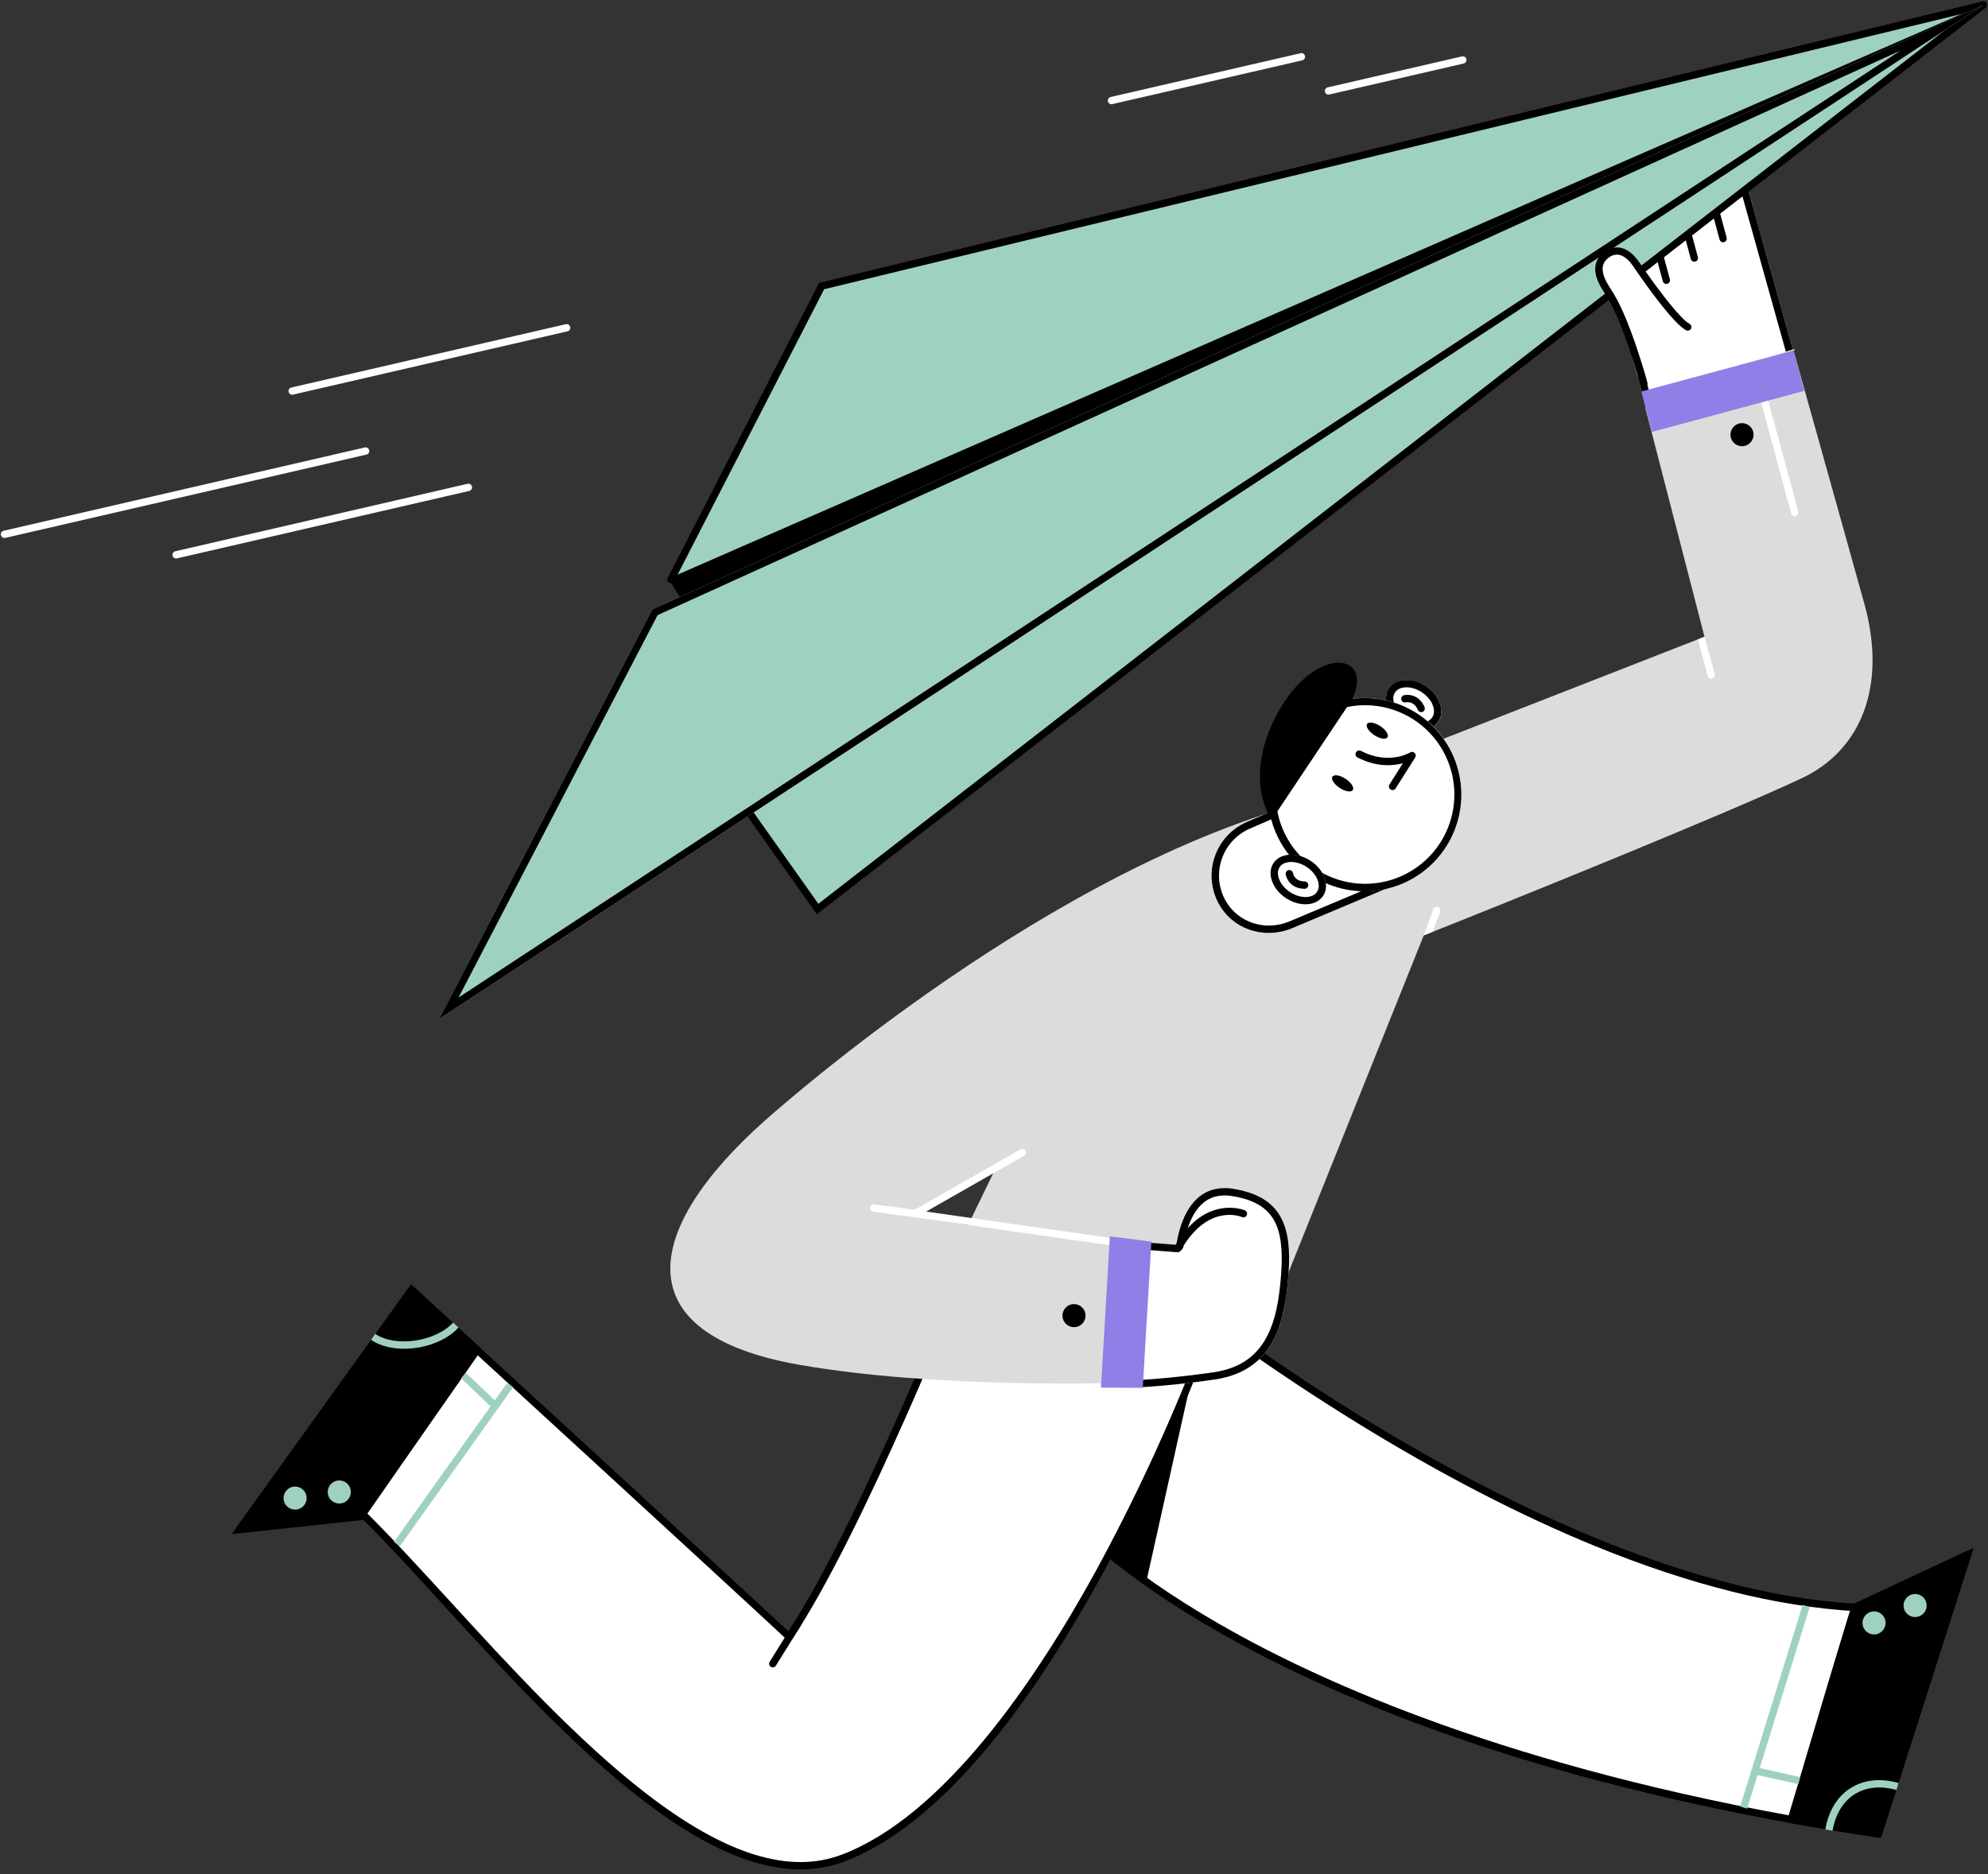 <?xml version="1.0" encoding="UTF-8"?> <svg xmlns="http://www.w3.org/2000/svg" width="368" height="347" viewBox="0 0 368 347" fill="none"><rect x="0" y="0" width="368" height="347" fill="#333333" stroke="none"/> <g clip-path="url(#clip0_2644_371)"> <path d="M303.298 44.812L302.439 66.896L304.978 76.802C305.487 76.506 331.89 66.294 332.266 66.091L323.094 33.275C322.456 33.742 305.371 36.25 303.298 44.812Z" fill="white"></path> <path d="M319.138 35.705C320.214 35.415 321.142 35.189 321.89 35.011L322.151 34.941L330.631 65.282C328.73 66.034 324.586 67.649 320.55 69.222C311.884 72.612 307.805 74.193 305.902 74.951L303.799 66.752L304.647 45.004C305.656 41.204 310.663 37.991 319.138 35.705ZM318.786 34.397C313.402 35.849 304.74 38.888 303.298 44.813L302.439 66.898L304.978 76.803C305.487 76.508 331.89 66.296 332.266 66.093L323.095 33.277C322.958 33.343 322.813 33.392 322.665 33.425C321.978 33.61 320.561 33.918 318.786 34.397Z" fill="black"></path> <path d="M206.453 230.598C206.453 230.598 280.766 294.008 343.397 297.584L364.261 287.832L347.737 339.512C232.51 322.287 197.545 280.403 197.545 280.403L206.453 230.598Z" fill="white"></path> <path d="M347.883 340.175C347.793 340.201 347.698 340.206 347.606 340.19C321.297 336.253 297.005 330.697 275.418 323.662C258.14 318.031 242.549 311.451 229.076 304.103C206.084 291.563 197.082 280.954 196.994 280.848C196.93 280.772 196.884 280.684 196.858 280.588C196.832 280.493 196.828 280.393 196.845 280.295L205.781 230.465C205.802 230.348 205.854 230.238 205.931 230.147C206.008 230.056 206.108 229.987 206.22 229.947C206.332 229.907 206.453 229.897 206.571 229.919C206.688 229.941 206.798 229.994 206.888 230.072C207.074 230.228 225.744 246.088 251.807 262.176C275.787 276.974 311.096 294.997 343.25 296.888L363.938 287.215C364.058 287.161 364.19 287.143 364.32 287.163C364.449 287.182 364.57 287.239 364.668 287.327C364.766 287.414 364.836 287.527 364.87 287.654C364.905 287.78 364.902 287.914 364.862 288.039L348.364 339.723C348.329 339.833 348.266 339.933 348.182 340.012C348.098 340.091 347.995 340.147 347.883 340.175ZM198.238 280.21C199.683 281.823 208.898 291.568 229.825 302.968C250.819 314.396 288.201 329.882 347.237 338.768L363.114 289.113L343.675 298.215C343.571 298.264 343.456 298.287 343.341 298.28C328.985 297.458 312.825 293.412 295.312 286.256C281.324 280.537 266.441 272.826 251.077 263.344C235.683 253.834 220.929 243.324 206.91 231.882L198.238 280.21Z" fill="black"></path> <path d="M222.576 249.816C222.576 249.816 185.853 224.095 179.072 233.523C179.072 233.523 159.55 283.029 146.078 303.05C135.619 293.279 76.208 238.792 76.208 238.792L44.343 283.155L67.175 280.31C90.05 302.805 128.136 354.661 156.143 343.949C193.074 329.856 222.576 249.816 222.576 249.816Z" fill="white"></path> <path d="M154.205 345.317C144.431 347.953 132.814 343.951 118.79 333.13C105.902 323.194 93.114 309.198 81.838 296.881C76.465 290.999 71.388 285.439 66.922 281.037L44.412 283.841C44.281 283.858 44.148 283.837 44.029 283.779C43.911 283.722 43.811 283.631 43.743 283.518C43.676 283.404 43.642 283.274 43.648 283.142C43.653 283.01 43.697 282.883 43.774 282.775L75.638 238.412C75.694 238.334 75.766 238.269 75.848 238.221C75.931 238.173 76.022 238.143 76.118 238.133C76.212 238.123 76.308 238.133 76.399 238.163C76.49 238.193 76.573 238.241 76.644 238.306C77.232 238.848 134.14 291.034 145.933 302.019C159.196 281.876 178.224 233.773 178.421 233.292C178.44 233.239 178.466 233.189 178.5 233.144C181.54 228.919 190.002 230.392 203.66 237.55C210.303 241.097 216.744 245.012 222.953 249.275C223.075 249.361 223.165 249.485 223.21 249.628C223.254 249.771 223.25 249.925 223.198 250.065C217.662 264.438 211.178 278.428 203.787 291.942C196.804 304.622 189.677 315.325 182.606 323.755C173.727 334.338 164.911 341.356 156.363 344.622C155.656 344.89 154.936 345.122 154.205 345.317ZM45.79 282.319L67.084 279.664C67.187 279.652 67.291 279.664 67.388 279.698C67.486 279.733 67.574 279.789 67.647 279.863C72.186 284.33 77.367 289.991 82.866 295.983C94.107 308.278 106.846 322.21 119.642 332.076C134.313 343.382 146.178 347.072 155.907 343.332C174.795 336.112 191.729 311.041 202.619 291.278C209.892 277.969 216.29 264.201 221.773 250.06C211.418 242.874 184.964 226.821 179.684 233.842C178.772 236.143 159.754 283.945 146.654 303.416C146.599 303.497 146.527 303.565 146.443 303.616C146.359 303.666 146.265 303.698 146.168 303.709C146.071 303.72 145.972 303.71 145.879 303.679C145.786 303.649 145.701 303.598 145.629 303.531C135.836 294.384 82.428 245.396 76.334 239.82L45.79 282.319Z" fill="black"></path> <path d="M304.545 75.42L315.521 117.891L244.815 145.528C244.597 146.916 209.948 163.501 209.948 163.501L170.246 245.234L231.856 252.185C231.856 252.185 262.208 176.519 263.557 173.171C278.098 167.425 319.329 150.762 333.493 144.097C344.794 138.765 349.148 126.738 345.206 112.123C345.044 111.522 338.485 87.988 332.004 64.888C335.646 62.675 305.294 74.987 304.545 75.42Z" fill="#DCDCDC"></path> <path d="M223.352 231.608C199.16 230.163 167.719 225.025 167.719 225.025L201.238 206.045L254.663 182.968C254.663 182.968 265.651 166.427 260.113 162.966C255.664 160.186 253.308 145.866 246.823 147.265C199.416 157.529 149.115 200.789 141.605 207.45C119.047 227.506 115.374 246.945 147.894 252.665C173.498 257.172 206.459 256.012 210.057 255.999C212.407 256.003 233.471 232.213 223.352 231.608Z" fill="#DCDCDC"></path> <path d="M210.051 256.861C210.051 256.861 214.976 256.802 224.667 255.432C235.455 253.904 237.851 245.564 238.518 235.699C239.098 227.228 237.372 221.571 228.303 220.101C220.892 218.899 218.447 225.877 217.753 230.465L210.34 229.894L210.051 256.861Z" fill="white"></path> <path d="M224.96 221.535C225.984 221.281 227.051 221.247 228.089 221.438C232.017 222.075 234.482 223.504 235.85 225.937C237.049 228.068 237.472 231.155 237.168 235.606C236.81 240.858 236.045 244.441 234.631 247.235C232.97 250.551 230.377 252.65 226.702 253.641C225.971 253.835 225.228 253.985 224.478 254.091C217.887 255.02 213.496 255.342 211.421 255.449L211.679 231.356L217.648 231.815C217.802 231.827 217.957 231.813 218.106 231.772C218.36 231.703 218.588 231.562 218.763 231.366C218.938 231.17 219.052 230.928 219.092 230.668C219.54 227.742 220.894 222.632 224.953 221.537L224.96 221.535ZM224.607 220.228C220.031 221.462 218.325 226.747 217.76 230.463L210.347 229.892L210.058 256.858C210.058 256.858 214.983 256.799 224.674 255.43C225.479 255.316 226.276 255.155 227.062 254.947C235.828 252.582 237.905 244.774 238.525 235.696C239.105 227.226 237.379 221.569 228.314 220.097C227.083 219.876 225.819 219.92 224.607 220.228Z" fill="black"></path> <path d="M230.18 224.701C230.18 224.701 223.357 221.73 218.026 231.136L230.18 224.701Z" fill="white"></path> <path d="M218.199 231.778C218.069 231.813 217.933 231.809 217.806 231.766C217.679 231.724 217.568 231.645 217.486 231.539C217.404 231.433 217.356 231.305 217.346 231.172C217.337 231.038 217.367 230.905 217.434 230.789C223.004 220.982 230.375 224.051 230.451 224.083C230.613 224.156 230.74 224.29 230.804 224.456C230.869 224.622 230.865 224.806 230.795 224.969C230.724 225.133 230.592 225.262 230.427 225.328C230.262 225.395 230.077 225.394 229.913 225.325C229.644 225.212 223.555 222.752 218.594 231.461C218.508 231.614 218.366 231.728 218.199 231.778Z" fill="black"></path> <path d="M364.23 287.84L343.366 297.592C343.181 297.579 331.61 336.71 331.554 336.865C336.746 337.802 342.128 338.688 347.7 339.523L364.23 287.84Z" fill="black"></path> <path d="M348.164 340.277L347.597 340.192C342.149 339.379 336.714 338.481 331.451 337.534L330.654 337.399L330.938 336.621L332.231 332.313C333.768 327.133 336.343 318.464 338.572 311.011C339.812 306.886 340.793 303.648 341.471 301.403C341.838 300.164 342.162 299.155 342.385 298.46C342.751 297.309 342.855 296.965 343.237 296.915L365.345 286.575L348.164 340.277ZM332.427 336.328C337.269 337.199 342.242 338.018 347.228 338.77L363.115 289.112L343.914 298.086C343.034 300.634 336.161 323.784 333.516 332.696C332.935 334.651 332.616 335.73 332.437 336.325L332.427 336.328ZM343.684 298.193L343.635 298.207L343.684 298.193Z" fill="black"></path> <path d="M88.334 249.919L76.22 238.81L44.356 283.173L66.848 280.759C66.848 280.759 87.962 250.384 88.334 249.919Z" fill="black"></path> <path d="M67.212 281.409L42.904 284.018L76.105 237.786L76.665 238.301C76.665 238.301 81.076 242.343 88.779 249.41L89.245 249.839L88.854 250.326C88.425 250.894 74.626 270.726 67.363 281.147L67.212 281.409ZM45.77 282.347L66.453 280.127C69.094 276.332 84.802 253.748 87.434 250.015C81.575 244.635 77.696 241.07 76.316 239.816L45.77 282.347Z" fill="black"></path> <path d="M347.462 302.53C348.602 302.222 349.276 301.05 348.969 299.911C348.661 298.772 347.489 298.097 346.35 298.405C345.211 298.712 344.536 299.884 344.844 301.023C345.151 302.163 346.323 302.837 347.462 302.53Z" fill="#9FD2BE"></path> <path d="M355.064 299.307C356.203 299 356.877 297.827 356.57 296.688C356.263 295.549 355.09 294.875 353.951 295.182C352.812 295.489 352.138 296.662 352.445 297.801C352.752 298.94 353.925 299.614 355.064 299.307Z" fill="#9FD2BE"></path> <path d="M339.222 338.938L337.886 338.705C338.487 335.251 340.096 332.6 342.563 331.044C345.029 329.488 348.074 329.168 351.425 330.098L351.074 331.399C348.11 330.575 345.424 330.848 343.308 332.183C341.193 333.518 339.755 335.87 339.222 338.938Z" fill="#9FD2BE"></path> <path d="M63.362 278.287C64.501 277.98 65.175 276.808 64.868 275.668C64.561 274.529 63.388 273.855 62.249 274.162C61.11 274.47 60.436 275.642 60.743 276.781C61.05 277.92 62.223 278.595 63.362 278.287Z" fill="#9FD2BE"></path> <path d="M199.368 245.637C200.507 245.33 201.181 244.157 200.874 243.018C200.567 241.879 199.394 241.205 198.255 241.512C197.116 241.819 196.442 242.992 196.749 244.131C197.056 245.27 198.229 245.944 199.368 245.637Z" fill="black"></path> <path d="M55.182 279.416C56.321 279.109 56.996 277.937 56.688 276.797C56.381 275.658 55.209 274.984 54.069 275.291C52.93 275.599 52.256 276.771 52.563 277.91C52.87 279.049 54.043 279.724 55.182 279.416Z" fill="#9FD2BE"></path> <path d="M78.95 249.15C75.355 250.12 71.302 249.849 68.697 248.059L69.448 246.944C73.174 249.499 80.589 248.427 83.877 244.861L84.872 245.782C83.424 247.379 81.278 248.522 78.95 249.15Z" fill="#9FD2BE"></path> <path d="M164.614 223.333L164.422 224.674L207.759 230.875L207.951 229.534L164.614 223.333Z" fill="white"></path> <path d="M323.021 82.539C324.16 82.232 324.835 81.06 324.527 79.92C324.22 78.781 323.047 78.107 321.908 78.414C320.769 78.722 320.095 79.894 320.402 81.033C320.709 82.172 321.882 82.847 323.021 82.539Z" fill="black"></path> <path d="M327.063 73.206L325.756 73.559L330.826 92.354L332.134 92.001L327.063 73.206Z" fill="white"></path> <path d="M260.979 162.678L239.389 171.763C233.904 174.151 227.585 171.918 225.197 166.432C224.052 163.8 223.999 160.821 225.049 158.149C226.099 155.477 228.166 153.331 230.797 152.182L252.322 142.816L260.979 162.678Z" fill="white"></path> <path d="M251.63 144.591L259.187 161.961L238.845 170.524C238.386 170.722 237.914 170.886 237.432 171.017C232.888 172.243 228.264 170.089 226.438 165.893C225.941 164.752 225.674 163.524 225.652 162.279C225.63 161.034 225.853 159.797 226.309 158.639C226.765 157.48 227.444 156.423 228.309 155.527C229.174 154.631 230.206 153.914 231.348 153.418L251.63 144.591ZM252.331 142.809L230.797 152.181C229.491 152.748 228.31 153.567 227.321 154.59C226.331 155.614 225.553 156.822 225.031 158.146C224.509 159.47 224.253 160.885 224.278 162.308C224.303 163.731 224.608 165.135 225.176 166.441C227.334 171.399 232.702 173.699 237.766 172.333C238.313 172.186 238.848 171.998 239.367 171.771L260.958 162.686L252.312 142.818L252.331 142.809Z" fill="black"></path> <path d="M266.249 133.611C267.531 131.715 266.529 128.797 264.011 127.094C261.493 125.39 258.412 125.545 257.13 127.441C255.847 129.336 256.849 132.254 259.367 133.958C261.885 135.662 264.966 135.506 266.249 133.611Z" fill="white"></path> <path d="M259.473 127.354C260.476 127.083 261.752 127.314 262.89 127.972C264.864 129.115 265.939 131.252 265.229 132.639C265.091 132.894 264.9 133.116 264.669 133.291C264.438 133.466 264.172 133.589 263.89 133.653C262.886 133.923 261.607 133.693 260.472 133.035C258.495 131.892 257.424 129.755 258.129 128.365C258.269 128.112 258.462 127.891 258.693 127.716C258.925 127.542 259.19 127.419 259.473 127.354ZM259.12 126.047C258.654 126.159 258.217 126.369 257.838 126.663C257.459 126.956 257.147 127.328 256.922 127.751C255.879 129.786 257.167 132.689 259.793 134.207C261.12 135.03 262.718 135.301 264.242 134.96C264.709 134.848 265.146 134.638 265.524 134.344C265.902 134.05 266.214 133.678 266.436 133.253C267.483 131.218 266.192 128.319 263.566 126.8C262.24 125.976 260.644 125.706 259.12 126.047Z" fill="black"></path> <path d="M263.268 131.816C263.11 131.86 262.941 131.845 262.793 131.774C262.645 131.703 262.527 131.581 262.463 131.43C261.742 129.745 260.362 129.998 260.206 130.033C260.032 130.072 259.848 130.041 259.696 129.946C259.545 129.851 259.437 129.7 259.396 129.525C259.356 129.354 259.385 129.175 259.475 129.024C259.565 128.873 259.71 128.764 259.88 128.718C260.781 128.496 262.738 128.669 263.694 130.898C263.729 130.98 263.748 131.068 263.75 131.157C263.751 131.246 263.734 131.335 263.701 131.418C263.668 131.5 263.619 131.576 263.557 131.64C263.495 131.704 263.42 131.755 263.338 131.79L263.268 131.816Z" fill="black"></path> <path d="M257.319 164.373C266.854 161.801 272.499 151.986 269.927 142.45C267.354 132.915 257.539 127.27 248.004 129.842C238.468 132.415 232.824 142.23 235.396 151.765C237.968 161.301 247.783 166.945 257.319 164.373Z" fill="white"></path> <path d="M248.005 129.834L248.358 131.141C252.178 130.104 256.244 130.473 259.816 132.179C263.387 133.886 266.228 136.817 267.821 140.441C269.415 144.065 269.655 148.14 268.499 151.926C267.342 155.711 264.866 158.956 261.519 161.071C258.173 163.186 254.179 164.029 250.263 163.449C246.348 162.868 242.77 160.902 240.182 157.907C237.593 154.912 236.165 151.088 236.157 147.13C236.148 143.171 237.561 139.341 240.137 136.336C242.297 133.823 245.163 132.018 248.363 131.158L248.005 129.834ZM248.005 129.834C243.691 130.984 239.962 133.706 237.552 137.464C235.142 141.223 234.224 145.747 234.979 150.148C235.734 154.549 238.107 158.508 241.632 161.249C245.158 163.989 249.58 165.313 254.031 164.959C258.482 164.606 262.64 162.601 265.689 159.338C268.737 156.075 270.455 151.791 270.506 147.326C270.556 142.861 268.936 138.538 265.962 135.207C262.989 131.876 258.877 129.777 254.435 129.323C252.277 129.105 250.097 129.282 248.001 129.845L248.005 129.834Z" fill="black"></path> <path d="M257.952 146.257C257.82 146.292 257.681 146.286 257.553 146.241C257.424 146.196 257.313 146.113 257.232 146.004C257.151 145.894 257.105 145.763 257.101 145.627C257.096 145.491 257.132 145.357 257.204 145.241L259.688 141.307C257.815 141.812 254.812 142.054 251.291 140.234C251.211 140.193 251.14 140.137 251.082 140.069C251.023 140.001 250.979 139.922 250.951 139.837C250.923 139.751 250.912 139.661 250.919 139.572C250.926 139.483 250.95 139.395 250.991 139.315C251.032 139.235 251.087 139.164 251.156 139.106C251.224 139.047 251.303 139.003 251.388 138.975C251.473 138.947 251.563 138.936 251.653 138.943C251.742 138.95 251.829 138.974 251.909 139.015C257.04 141.67 260.858 139.406 261.023 139.313C261.154 139.226 261.312 139.188 261.469 139.206C261.626 139.223 261.771 139.295 261.881 139.408C261.991 139.522 262.057 139.67 262.069 139.827C262.081 139.984 262.038 140.141 261.947 140.27L258.346 145.964C258.256 146.108 258.115 146.212 257.952 146.257Z" fill="black"></path> <path d="M244.937 165.873C246.193 163.96 245.151 161.056 242.61 159.387C240.068 157.718 236.99 157.916 235.734 159.829C234.477 161.742 235.519 164.646 238.06 166.315C240.602 167.984 243.68 167.786 244.937 165.873Z" fill="white"></path> <path d="M238.118 159.695C239.337 159.366 240.945 159.774 242.204 160.736C243.276 161.554 243.984 162.668 244.099 163.731C244.138 164.006 244.121 164.286 244.048 164.555C243.975 164.823 243.848 165.073 243.674 165.29C243.376 165.625 242.984 165.86 242.548 165.966C241.326 166.295 239.722 165.887 238.463 164.925C237.39 164.107 236.683 162.993 236.568 161.93C236.528 161.655 236.545 161.374 236.618 161.106C236.691 160.838 236.819 160.588 236.992 160.371C237.29 160.036 237.683 159.8 238.118 159.695ZM237.765 158.388C237.065 158.564 236.435 158.95 235.96 159.495C234.475 161.243 235.224 164.151 237.639 165.992C239.3 167.259 241.32 167.689 242.892 167.265C243.593 167.09 244.223 166.703 244.697 166.157C246.186 164.409 245.436 161.501 243.021 159.659C241.358 158.393 239.341 157.963 237.769 158.387L237.765 158.388Z" fill="black"></path> <path d="M235.44 134.131C234.46 136.271 231.019 144.679 235.4 151.794L250.369 129.367C254.489 120.19 242.206 119.296 235.44 134.131Z" fill="black"></path> <path d="M241.656 164.529C241.597 164.546 241.535 164.553 241.473 164.55C239.05 164.527 238.135 162.785 237.994 161.87C237.979 161.782 237.982 161.691 238.003 161.604C238.023 161.517 238.061 161.435 238.113 161.363C238.165 161.29 238.231 161.229 238.307 161.182C238.383 161.135 238.468 161.103 238.556 161.089C238.644 161.074 238.734 161.077 238.821 161.098C238.908 161.118 238.991 161.156 239.063 161.208C239.136 161.26 239.197 161.326 239.244 161.402C239.291 161.478 239.323 161.563 239.337 161.651C239.38 161.808 239.668 163.175 241.506 163.191C241.67 163.191 241.829 163.252 241.953 163.36C242.076 163.469 242.156 163.619 242.176 163.782C242.197 163.946 242.158 164.111 242.066 164.247C241.974 164.384 241.835 164.482 241.676 164.523L241.656 164.529Z" fill="black"></path> <path d="M166.442 224.945C166.362 224.964 166.278 224.967 166.196 224.956L161.65 224.313C161.562 224.301 161.477 224.271 161.401 224.225C161.324 224.18 161.257 224.12 161.204 224.049C161.15 223.977 161.111 223.896 161.089 223.81C161.067 223.724 161.062 223.634 161.075 223.546C161.088 223.458 161.117 223.373 161.163 223.297C161.208 223.22 161.268 223.153 161.339 223.1C161.411 223.046 161.492 223.007 161.578 222.985C161.664 222.963 161.754 222.958 161.842 222.971L166.389 223.617C166.545 223.64 166.687 223.717 166.792 223.835C166.897 223.952 166.958 224.102 166.964 224.259C166.97 224.416 166.922 224.571 166.827 224.696C166.731 224.821 166.596 224.909 166.442 224.945Z" fill="white"></path> <path d="M169.929 225.142C169.771 225.183 169.603 225.165 169.457 225.092C169.311 225.018 169.196 224.895 169.134 224.744C169.072 224.593 169.067 224.424 169.119 224.269C169.171 224.115 169.278 223.984 169.419 223.902L188.87 212.812C188.947 212.764 189.033 212.733 189.123 212.719C189.213 212.705 189.305 212.71 189.394 212.732C189.482 212.755 189.565 212.795 189.637 212.85C189.709 212.905 189.77 212.975 189.815 213.054C189.86 213.133 189.888 213.221 189.899 213.311C189.909 213.401 189.901 213.493 189.875 213.58C189.849 213.668 189.806 213.749 189.748 213.819C189.69 213.889 189.619 213.947 189.538 213.989L170.087 225.078C170.037 225.106 169.984 225.127 169.929 225.142Z" fill="white"></path> <path d="M263.557 173.171L265.321 168.308C265.352 168.225 265.399 168.148 265.459 168.083C265.52 168.018 265.592 167.965 265.673 167.928C265.754 167.891 265.841 167.87 265.93 167.867C266.019 167.863 266.108 167.878 266.191 167.908C266.275 167.939 266.351 167.986 266.416 168.047C266.482 168.107 266.534 168.18 266.571 168.261C266.608 168.342 266.629 168.429 266.633 168.518C266.636 168.607 266.622 168.696 266.591 168.779L265.195 172.522L263.557 173.171Z" fill="white"></path> <path d="M316.937 125.594C316.764 125.641 316.579 125.616 316.423 125.527C316.268 125.437 316.154 125.29 316.107 125.116L314.287 118.37L315.515 117.891L317.415 124.764C317.438 124.849 317.444 124.939 317.432 125.027C317.421 125.115 317.392 125.2 317.348 125.278C317.303 125.355 317.244 125.422 317.174 125.476C317.103 125.531 317.023 125.571 316.937 125.594Z" fill="white"></path> <path d="M332.397 95.552C332.224 95.599 332.039 95.575 331.883 95.485C331.727 95.396 331.614 95.248 331.567 95.075L330.312 90.423C330.265 90.25 330.289 90.065 330.379 89.909C330.468 89.754 330.616 89.64 330.789 89.593C330.963 89.546 331.148 89.57 331.303 89.66C331.459 89.749 331.573 89.897 331.62 90.071L332.873 94.719C332.92 94.892 332.896 95.077 332.807 95.233C332.717 95.388 332.569 95.502 332.396 95.549L332.397 95.552Z" fill="white"></path> <path d="M93.89 256.037L72.92 285.477L74.023 286.262L94.993 256.823L93.89 256.037Z" fill="#9FD2BE"></path> <path d="M86.268 254.168L85.332 255.146L91.045 260.61L91.981 259.632L86.268 254.168Z" fill="#9FD2BE"></path> <path d="M333.696 297.126L322.124 334.457L323.418 334.858L334.99 297.527L333.696 297.126Z" fill="#9FD2BE"></path> <path d="M325.016 327.18L324.723 328.502L332.913 330.32L333.206 328.998L325.016 327.18Z" fill="#9FD2BE"></path> <path d="M205.785 288.044L212.163 292.983L220.246 256.637L205.785 288.044Z" fill="black"></path> <path d="M319.143 44.827C318.969 44.873 318.784 44.849 318.629 44.76C318.473 44.67 318.359 44.523 318.313 44.349L316.3 36.89C316.254 36.717 316.278 36.532 316.367 36.376C316.457 36.221 316.604 36.107 316.778 36.06C316.951 36.013 317.136 36.037 317.292 36.127C317.447 36.216 317.561 36.364 317.608 36.537L319.619 43.993C319.643 44.079 319.649 44.169 319.638 44.258C319.627 44.346 319.598 44.432 319.554 44.509C319.51 44.587 319.451 44.654 319.38 44.709C319.31 44.763 319.229 44.803 319.143 44.827Z" fill="black"></path> <path d="M313.82 48.431C313.647 48.478 313.462 48.454 313.306 48.365C313.15 48.275 313.037 48.127 312.99 47.954L310.982 40.511C310.935 40.338 310.959 40.153 311.049 39.997C311.138 39.842 311.286 39.728 311.459 39.681C311.633 39.634 311.818 39.658 311.973 39.748C312.129 39.837 312.243 39.985 312.29 40.158L314.297 47.601C314.344 47.775 314.32 47.96 314.231 48.115C314.141 48.271 313.993 48.385 313.82 48.431Z" fill="black"></path> <path d="M308.634 52.542C308.461 52.589 308.276 52.565 308.12 52.475C307.964 52.386 307.851 52.238 307.804 52.065L305.793 44.609C305.746 44.435 305.77 44.251 305.859 44.095C305.949 43.939 306.097 43.825 306.27 43.779C306.443 43.732 306.628 43.756 306.784 43.846C306.94 43.935 307.053 44.083 307.1 44.256L309.111 51.712C309.158 51.885 309.134 52.07 309.045 52.226C308.955 52.382 308.807 52.495 308.634 52.542Z" fill="black"></path> <path d="M213.134 229.873L211.541 256.946L203.798 256.906L205.447 228.896L213.134 229.873Z" fill="#8E80E7"></path> <path d="M334.018 72.35L305.773 79.97L303.844 72.481L332.004 64.884L334.018 72.35Z" fill="#8E80E7"></path> <path d="M123.673 107.019L132.339 121.075L366.687 1.003L123.673 107.019Z" fill="black"></path> <path d="M152.079 52.958L124.46 106.808L366.686 1.005L152.079 52.958Z" fill="#9FD2BE"></path> <path d="M138.187 149.73L151.345 168.297L366.038 1.181L138.187 149.73Z" fill="#9FD2BE"></path> <path d="M151.203 169.262L137.637 150.119L138.741 149.337L151.488 167.327L366.706 0.392L367.535 1.462L151.203 169.262Z" fill="black"></path> <path d="M124.389 107.949C124.262 107.984 124.128 107.981 124.003 107.94C123.878 107.9 123.767 107.824 123.684 107.721C123.602 107.619 123.551 107.495 123.537 107.364C123.524 107.233 123.549 107.101 123.61 106.985L151.622 52.373L366.964 0.266C367.051 0.243 367.142 0.237 367.232 0.249C367.321 0.261 367.407 0.291 367.485 0.337C367.563 0.383 367.631 0.445 367.684 0.517C367.738 0.59 367.777 0.672 367.798 0.76C367.819 0.847 367.823 0.936 367.809 1.024C367.796 1.112 367.765 1.196 367.719 1.272C367.672 1.348 367.612 1.415 367.54 1.467C367.468 1.52 367.387 1.557 367.3 1.578L152.56 53.547L124.813 107.596C124.771 107.682 124.711 107.757 124.638 107.818C124.565 107.879 124.48 107.923 124.389 107.949Z" fill="black"></path> <path d="M120.744 112.843L81.287 188.664L367.121 0.926L120.744 112.843Z" fill="#9FD2BE"></path> <path d="M351.781 9.38L84.88 184.679L121.729 113.881L351.781 9.38ZM367.121 0.925L120.744 112.842L81.289 188.656L367.119 0.919L367.121 0.925Z" fill="black"></path> <path d="M308.997 57.681C307.58 55.539 306.468 54.029 302.967 49.16C301.215 46.722 298.957 45.736 296.781 47.353C294.962 48.707 294.739 50.857 296.871 53.95C297.453 54.81 298.308 56.16 298.792 57.068C301.075 61.361 301.898 65.386 303.158 69.664C303.158 69.664 306.396 65.915 308.336 64.164C311.723 61.119 311.577 61.593 308.997 57.681Z" fill="white"></path> <path d="M304.45 71.647C304.276 71.694 304.092 71.669 303.936 71.58C303.78 71.49 303.666 71.343 303.62 71.169C302.463 66.958 300.43 60.644 298.438 56.718C298 55.85 297.245 54.585 296.758 53.846C294.235 49.989 295.427 47.834 296.869 46.705C297.272 46.36 297.744 46.104 298.253 45.954C298.762 45.805 299.297 45.765 299.823 45.838C301.111 46.038 302.354 46.968 303.42 48.525C307.699 54.794 311.371 59.281 312.77 59.959C312.915 60.047 313.021 60.185 313.068 60.347C313.116 60.509 313.101 60.683 313.027 60.834C312.953 60.986 312.825 61.105 312.668 61.167C312.511 61.229 312.336 61.23 312.178 61.17C309.803 60.02 304.477 52.472 302.308 49.277C301.461 48.037 300.53 47.302 299.633 47.162C299.29 47.121 298.943 47.153 298.614 47.255C298.284 47.357 297.98 47.528 297.721 47.755C297.179 48.178 295.537 49.463 297.911 53.09C298.418 53.865 299.209 55.194 299.662 56.096C301.681 60.11 303.769 66.525 304.944 70.802C304.991 70.975 304.967 71.16 304.877 71.315C304.788 71.471 304.64 71.585 304.467 71.632L304.45 71.647Z" fill="black"></path> <path d="M143.052 308.013L147.773 300.427L143.052 308.013Z" fill="white"></path> <path d="M143.228 308.666C143.138 308.69 143.044 308.696 142.952 308.682C142.861 308.668 142.773 308.635 142.694 308.586C142.542 308.491 142.433 308.341 142.392 308.166C142.351 307.992 142.381 307.809 142.475 307.656L147.196 300.071C147.243 299.995 147.305 299.93 147.377 299.878C147.449 299.826 147.531 299.789 147.618 299.769C147.705 299.749 147.795 299.746 147.882 299.76C147.97 299.775 148.054 299.807 148.13 299.854C148.205 299.901 148.271 299.962 148.323 300.035C148.375 300.107 148.412 300.189 148.432 300.276C148.452 300.363 148.455 300.452 148.44 300.54C148.426 300.628 148.394 300.712 148.347 300.788L143.625 308.373C143.534 308.518 143.392 308.622 143.228 308.666Z" fill="black"></path> <path d="M250.417 146.269C250.721 145.806 250.123 144.877 249.083 144.193C248.042 143.51 246.952 143.331 246.648 143.793C246.344 144.256 246.941 145.185 247.982 145.869C249.023 146.552 250.113 146.731 250.417 146.269Z" fill="black"></path> <path d="M256.831 136.503C257.135 136.04 256.538 135.111 255.497 134.428C254.456 133.744 253.366 133.565 253.062 134.028C252.758 134.49 253.356 135.419 254.396 136.103C255.437 136.786 256.527 136.966 256.831 136.503Z" fill="black"></path> <path d="M105.057 61.338L105.034 61.344L54.235 73.06C54.148 73.08 54.059 73.083 53.971 73.069C53.883 73.054 53.799 73.022 53.724 72.975C53.648 72.928 53.582 72.867 53.531 72.795C53.479 72.722 53.442 72.64 53.422 72.554C53.382 72.379 53.413 72.196 53.508 72.044C53.603 71.892 53.755 71.784 53.929 71.744L104.727 60.025C104.901 59.981 105.086 60.008 105.24 60.1C105.394 60.193 105.505 60.342 105.549 60.517C105.593 60.691 105.565 60.875 105.473 61.029C105.381 61.183 105.231 61.295 105.057 61.338Z" fill="white"></path> <path d="M241.073 11.168L241.046 11.175L205.904 19.277C205.729 19.317 205.545 19.286 205.393 19.191C205.241 19.095 205.132 18.943 205.092 18.768C205.052 18.593 205.083 18.409 205.178 18.257C205.274 18.105 205.426 17.996 205.601 17.956L240.742 9.851C240.828 9.829 240.918 9.825 241.006 9.838C241.094 9.851 241.178 9.881 241.255 9.926C241.331 9.972 241.397 10.032 241.45 10.104C241.503 10.175 241.542 10.256 241.564 10.343C241.585 10.429 241.59 10.519 241.577 10.607C241.564 10.694 241.534 10.779 241.488 10.855C241.442 10.932 241.382 10.998 241.31 11.051C241.239 11.104 241.158 11.143 241.072 11.164L241.073 11.168Z" fill="white"></path> <path d="M270.946 11.758L270.923 11.764L246.079 17.495C245.992 17.515 245.902 17.518 245.815 17.503C245.727 17.489 245.643 17.457 245.567 17.41C245.492 17.363 245.426 17.302 245.374 17.229C245.323 17.157 245.286 17.075 245.265 16.989C245.245 16.902 245.242 16.812 245.257 16.724C245.271 16.637 245.303 16.552 245.35 16.477C245.397 16.401 245.459 16.336 245.531 16.284C245.603 16.232 245.685 16.195 245.772 16.175L270.616 10.444C270.791 10.4 270.975 10.428 271.129 10.52C271.283 10.612 271.394 10.762 271.438 10.936C271.482 11.11 271.455 11.295 271.362 11.449C271.27 11.603 271.12 11.714 270.946 11.758Z" fill="white"></path> <path d="M67.838 84.16L67.815 84.167L0.983 99.583C0.896 99.603 0.806 99.606 0.718 99.591C0.631 99.576 0.547 99.545 0.471 99.497C0.396 99.45 0.33 99.388 0.279 99.316C0.227 99.243 0.19 99.162 0.17 99.075C0.15 98.988 0.148 98.898 0.162 98.811C0.177 98.723 0.209 98.639 0.256 98.564C0.304 98.488 0.365 98.423 0.438 98.371C0.51 98.319 0.592 98.283 0.679 98.263L67.514 82.845C67.689 82.802 67.873 82.829 68.027 82.922C68.181 83.015 68.291 83.165 68.335 83.339C68.378 83.513 68.35 83.698 68.258 83.852C68.165 84.006 68.015 84.116 67.841 84.16L67.838 84.16Z" fill="white"></path> <path d="M86.866 90.886L86.843 90.892L32.753 103.38C32.578 103.421 32.394 103.39 32.242 103.294C32.089 103.199 31.981 103.047 31.941 102.872C31.901 102.697 31.931 102.513 32.027 102.36C32.122 102.208 32.274 102.1 32.449 102.06L86.536 89.573C86.71 89.529 86.895 89.556 87.049 89.648C87.203 89.741 87.314 89.89 87.358 90.064C87.402 90.239 87.374 90.423 87.282 90.577C87.19 90.731 87.04 90.843 86.866 90.886Z" fill="white"></path> </g> <defs> <clipPath id="clip0_2644_371"> <rect width="368" height="347" fill="white"></rect> </clipPath> </defs> </svg> 